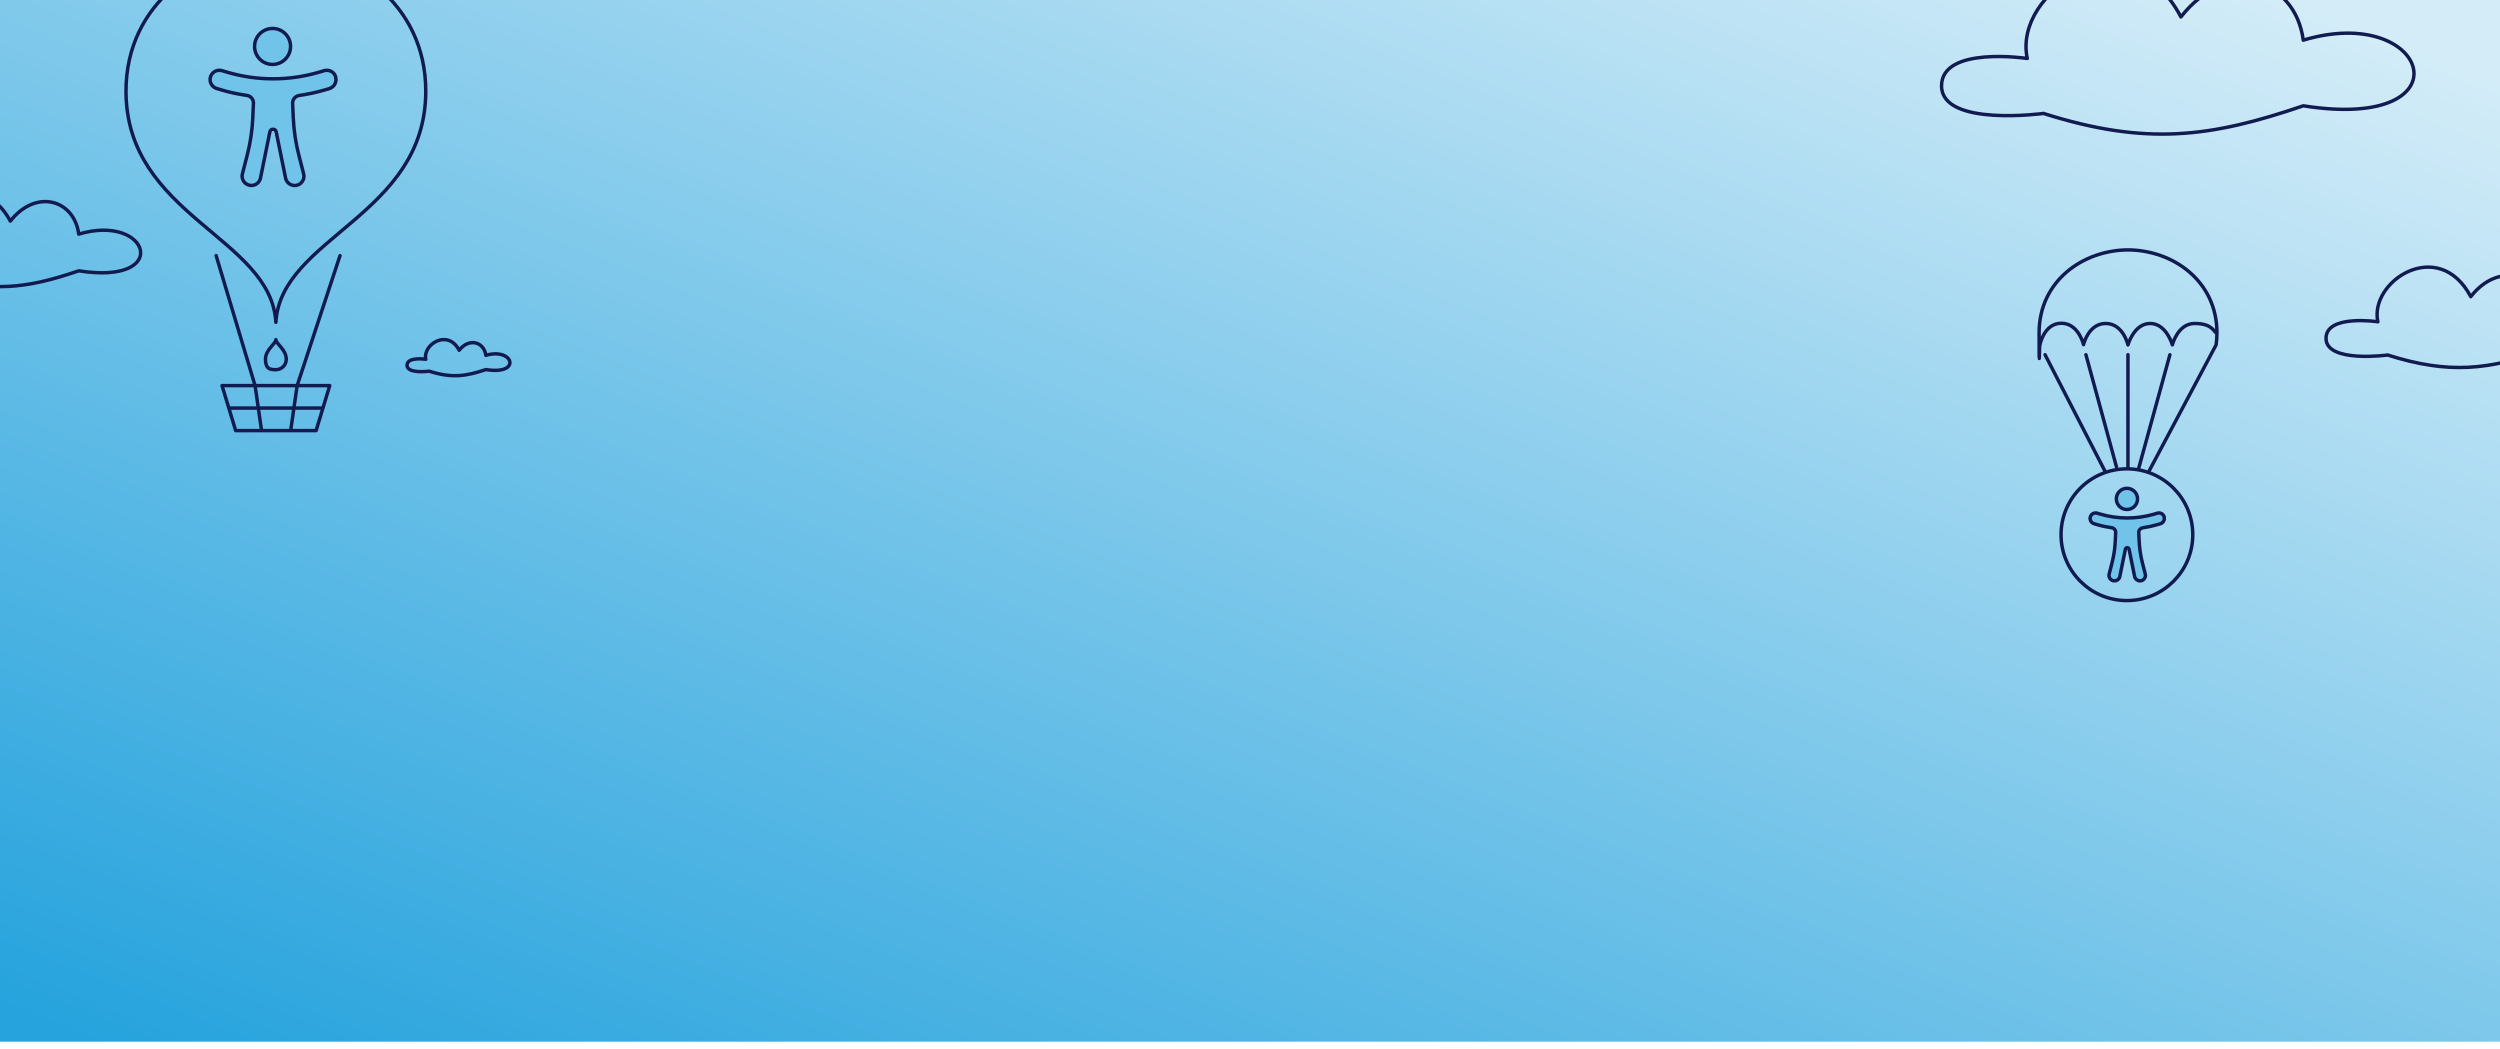 <svg width="1440" height="604" viewBox="0 0 1440 604" fill="none" xmlns="http://www.w3.org/2000/svg">
<g clip-path="url(#clip0_2369_47139)" filter="url(#filter0_i_2369_47139)">
<rect width="1440" height="604" fill="url(#paint0_linear_2369_47139)"/>
<path d="M156.993 41.115C162.717 41.115 167.357 36.475 167.357 30.751C167.357 25.027 162.717 20.387 156.993 20.387C151.269 20.387 146.629 25.027 146.629 30.751C146.629 36.475 151.269 41.115 156.993 41.115Z" fill="#70C3E9" stroke="#121B50" stroke-width="2" stroke-linecap="round" stroke-linejoin="round"/>
<path d="M193.383 48.317C192.545 45.459 189.573 43.859 186.715 44.697L183.781 45.573C166.482 50.679 148.079 50.679 130.818 45.573L127.884 44.697C125.064 43.859 122.054 45.497 121.216 48.317C120.378 51.136 122.016 54.146 124.836 54.985L127.77 55.861C132.494 57.271 137.295 58.261 142.134 58.947C144.344 59.252 145.983 61.081 145.983 63.329L145.602 71.826C145.297 79.142 144.192 86.382 142.363 93.469L139.62 104.138C138.896 106.995 140.61 109.929 143.468 110.653C146.364 111.415 149.26 109.662 149.984 106.805L155.471 79.828C155.775 78.685 156.614 78.456 157.261 78.456C157.909 78.456 158.747 78.685 159.052 79.828L164.539 106.805C165.149 109.205 167.32 110.844 169.721 110.844C170.178 110.844 170.597 110.806 171.055 110.691C173.912 109.967 175.627 107.033 174.903 104.176L172.16 93.507C170.331 86.42 169.264 79.18 168.921 71.864L168.54 63.367C168.54 61.157 170.178 59.328 172.388 58.986C177.227 58.3 182.028 57.271 186.753 55.899L189.687 55.023C192.507 54.184 194.145 51.212 193.307 48.355L193.383 48.317Z" fill="#70C3E9" stroke="#121B50" stroke-width="2" stroke-linecap="round" stroke-linejoin="round"/>
<path d="M1225.1 349.933C1246.05 349.933 1263.04 332.947 1263.04 311.993C1263.04 291.039 1246.05 274.053 1225.1 274.053C1204.14 274.053 1187.16 291.039 1187.16 311.993C1187.16 332.947 1204.14 349.933 1225.1 349.933Z" stroke="#121B50" stroke-width="2" stroke-linecap="round" stroke-linejoin="round"/>
<path d="M1225.12 297.473C1228.49 297.473 1231.23 294.738 1231.23 291.364C1231.23 287.99 1228.49 285.254 1225.12 285.254C1221.74 285.254 1219.01 287.99 1219.01 291.364C1219.01 294.738 1221.74 297.473 1225.12 297.473Z" fill="#70C3E9" stroke="#121B50" stroke-width="2" stroke-linecap="round" stroke-linejoin="round"/>
<path d="M1246.57 301.719C1246.08 300.034 1244.32 299.091 1242.64 299.585L1240.91 300.102C1230.71 303.112 1219.86 303.112 1209.69 300.102L1207.96 299.585C1206.3 299.091 1204.52 300.057 1204.03 301.719C1203.53 303.381 1204.5 305.156 1206.16 305.65L1207.89 306.166C1210.68 306.997 1213.51 307.581 1216.36 307.986C1217.66 308.165 1218.63 309.244 1218.63 310.569L1218.4 315.578C1218.22 319.891 1217.57 324.158 1216.49 328.336L1214.88 334.626C1214.45 336.31 1215.46 338.04 1217.14 338.467C1218.85 338.916 1220.56 337.883 1220.99 336.198L1224.22 320.295C1224.4 319.621 1224.89 319.486 1225.28 319.486C1225.66 319.486 1226.15 319.621 1226.33 320.295L1229.57 336.198C1229.93 337.613 1231.21 338.579 1232.62 338.579C1232.89 338.579 1233.14 338.556 1233.41 338.489C1235.09 338.062 1236.1 336.333 1235.68 334.648L1234.06 328.359C1232.98 324.181 1232.35 319.913 1232.15 315.6L1231.92 310.591C1231.92 309.289 1232.89 308.21 1234.19 308.008C1237.05 307.604 1239.88 306.997 1242.66 306.189L1244.39 305.672C1246.05 305.178 1247.02 303.426 1246.52 301.741L1246.57 301.719Z" fill="#70C3E9" stroke="#121B50" stroke-width="2" stroke-linecap="round" stroke-linejoin="round"/>
<path d="M150.652 252.016L146.924 226.123L124.493 151.24M167.426 252.016L171.154 226.123L195.848 151.24M131.815 239.036H185.997M102.794 -5.449H107.786M117.105 -5.449H205.367M209.96 -5.449H214.952M158.906 216.937C162.167 216.937 164.896 214.275 164.896 210.946C164.896 205.289 158.906 202.027 158.906 199.631C158.906 202.027 152.915 205.289 152.915 210.946C152.915 216.604 155.578 216.937 158.906 216.937ZM182.07 252.016H135.742L127.888 226.123H189.924L182.07 252.016ZM158.906 -24.087C115.241 -23.887 72.574 6.066 72.574 56.454C72.574 128.342 156.044 140.523 158.906 189.646C161.768 140.456 245.238 128.342 245.238 56.454C245.238 6.066 202.571 -23.887 158.906 -24.087ZM247.235 217.802C247.235 217.802 234.455 219.533 234.455 214.408C234.455 209.282 245.238 210.946 245.238 210.946C243.374 202.493 257.885 193.108 264.475 205.754C270.133 198.433 278.786 200.829 279.851 208.683C295.759 203.957 300.751 220.265 279.851 216.871C268.202 220.798 260.148 221.929 247.235 217.802Z" stroke="#121B50" stroke-width="2" stroke-linecap="round" stroke-linejoin="round"/>
<path d="M1177.24 69.32C1177.24 69.32 1118.59 77.294 1118.33 53.629C1118.08 30.22 1167.72 37.68 1167.72 37.68C1159.23 -0.905 1225.6 -44.12 1256.21 13.757C1282.19 -19.683 1321.81 -8.879 1326.69 27.133C1399.75 5.268 1422.9 80.124 1326.69 64.947C1273.19 83.211 1236.15 88.098 1176.98 69.32H1177.24Z" stroke="#121B50" stroke-width="2" stroke-linecap="round" stroke-linejoin="round"/>
<path d="M-38.192 162.436C-38.192 162.436 -70.982 166.895 -71.125 153.664C-71.269 140.576 -43.513 144.747 -43.513 144.747C-48.259 123.175 -11.154 99.014 5.96 131.372C20.485 112.676 42.633 118.716 45.365 138.85C86.209 126.626 99.152 168.477 45.365 159.992C15.452 170.203 -5.258 172.935 -38.335 162.436H-38.192Z" stroke="#121B50" stroke-width="2" stroke-linecap="round" stroke-linejoin="round"/>
<path d="M1177.97 208.332L1212.57 275.597M1201.49 208.332L1219.11 272.989M1231.89 273.739L1249.86 208.332M1225.7 208.332V272.989M1237.71 275.597L1276.48 202.646C1276.78 200.449 1276.96 198.123 1276.96 195.711C1276.96 165.816 1251.63 148.069 1225.74 147.939C1199.81 148.069 1174.52 165.816 1174.52 195.711C1174.52 225.606 1174.69 200.449 1175 202.646C1175 202.646 1177.32 190.197 1187.32 190.197C1197.31 190.197 1200.11 202.517 1200.11 202.517C1200.11 202.517 1202.87 190.326 1212.9 190.326C1222.94 190.326 1225.7 202.646 1225.7 202.646C1225.7 202.646 1229.14 190.326 1238.49 190.326C1247.84 190.326 1251.28 202.646 1251.28 202.646C1251.28 202.646 1254.34 190.326 1264.08 190.326C1273.81 190.326 1274.89 194.548 1276.48 195.711" stroke="#121B50" stroke-width="2" stroke-linecap="round" stroke-linejoin="round"/>
<path d="M1375.41 208.48C1375.41 208.48 1339.94 213.301 1339.79 198.991C1339.63 184.836 1369.65 189.347 1369.65 189.347C1364.52 166.014 1404.65 139.882 1423.16 174.881C1438.87 154.659 1462.83 161.192 1465.78 182.969C1509.96 169.747 1523.96 215.013 1465.78 205.835C1433.43 216.879 1411.03 219.835 1375.25 208.48H1375.41Z" stroke="#121B50" stroke-width="2" stroke-linecap="round" stroke-linejoin="round"/>
</g>
<defs>
<filter id="filter0_i_2369_47139" x="0" y="-4" width="1440" height="608" filterUnits="userSpaceOnUse" color-interpolation-filters="sRGB">
<feFlood flood-opacity="0" result="BackgroundImageFix"/>
<feBlend mode="normal" in="SourceGraphic" in2="BackgroundImageFix" result="shape"/>
<feColorMatrix in="SourceAlpha" type="matrix" values="0 0 0 0 0 0 0 0 0 0 0 0 0 0 0 0 0 0 127 0" result="hardAlpha"/>
<feOffset dy="-4"/>
<feGaussianBlur stdDeviation="6"/>
<feComposite in2="hardAlpha" operator="arithmetic" k2="-1" k3="1"/>
<feColorMatrix type="matrix" values="0 0 0 0 0.316 0 0 0 0 0.338 0 0 0 0 0.395 0 0 0 0.12 0"/>
<feBlend mode="normal" in2="shape" result="effect1_innerShadow_2369_47139"/>
</filter>
<linearGradient id="paint0_linear_2369_47139" x1="1372.1" y1="24.687" x2="989.738" y2="979.211" gradientUnits="userSpaceOnUse">
<stop stop-color="#D3ECF8"/>
<stop offset="1" stop-color="#26A3DD"/>
</linearGradient>
<clipPath id="clip0_2369_47139">
<rect width="1440" height="604" fill="white"/>
</clipPath>
</defs>
</svg>
